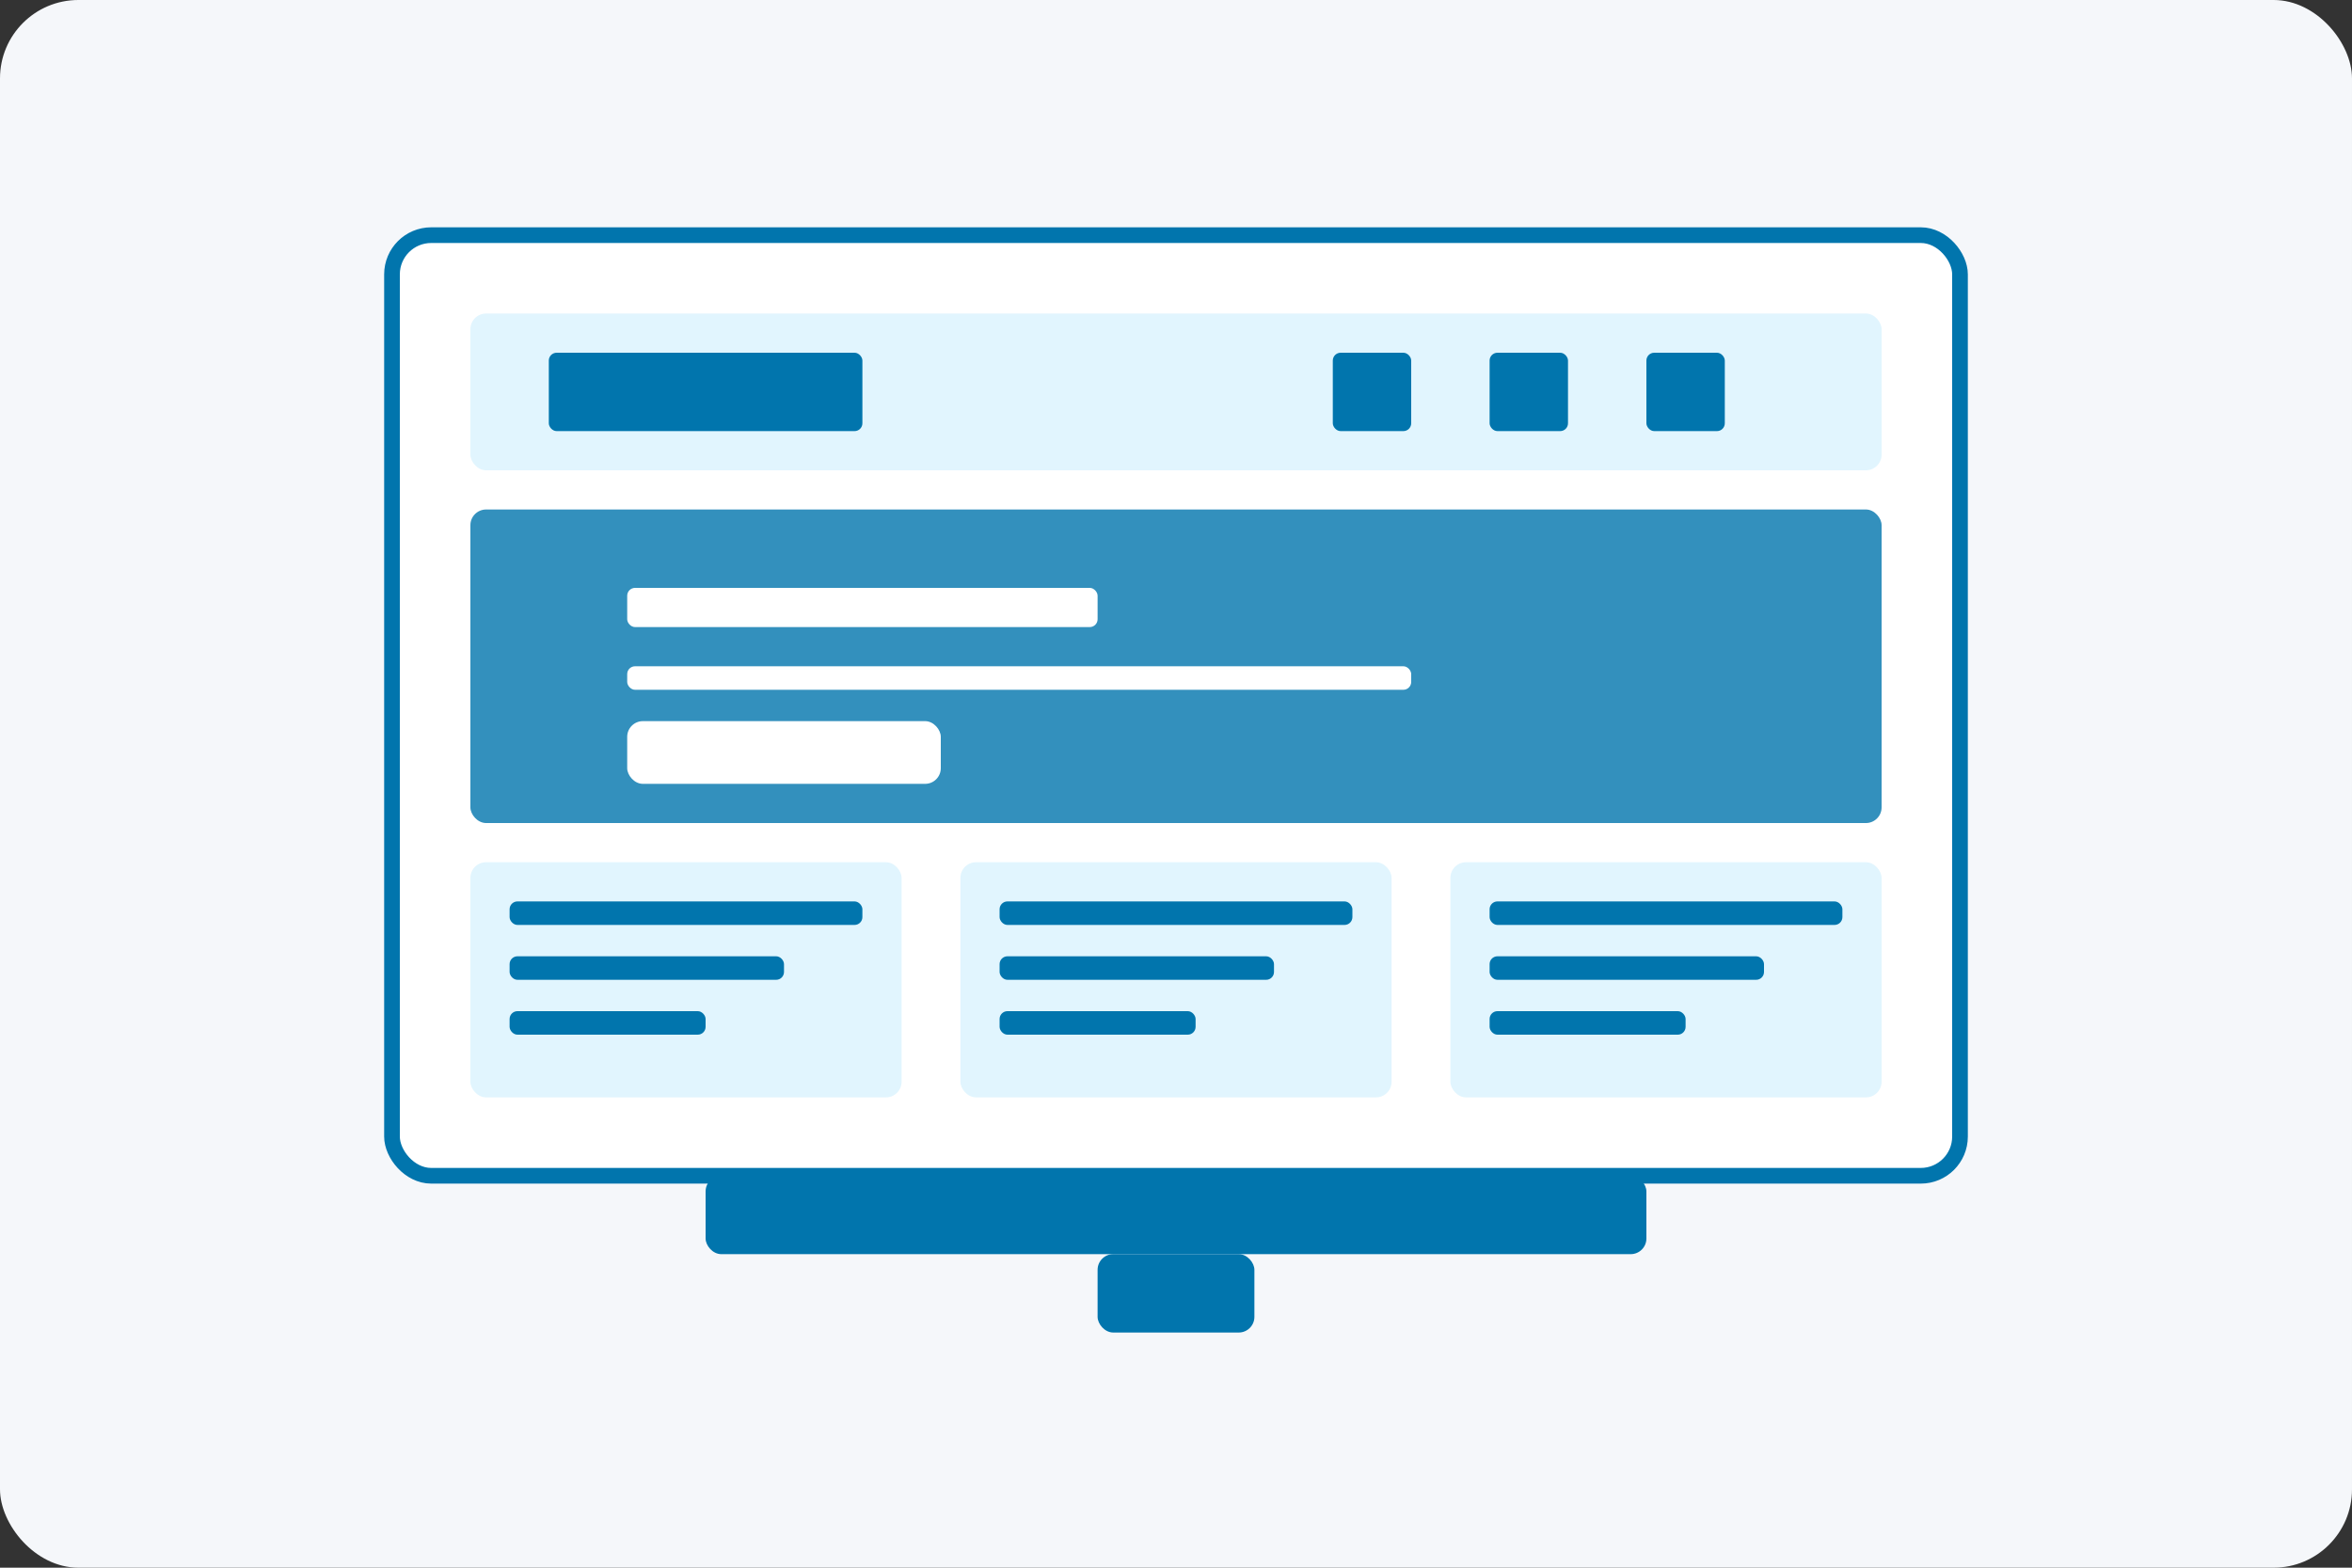 <svg width="300" height="200" viewBox="0 0 300 200" fill="none" xmlns="http://www.w3.org/2000/svg">
  <rect x="0" y="0" width="300" height="200" fill="#333333" stroke="none"/>
  <!-- Background -->
  <rect width="300" height="200" rx="10" fill="#F5F7FA"/>
  
  <!-- Monitor Frame -->
  <rect x="50" y="30" width="200" height="120" rx="5" fill="white" stroke="#0175AD" stroke-width="2"/>
  <rect x="90" y="150" width="120" height="10" rx="2" fill="#0175AD"/>
  <rect x="140" y="160" width="20" height="10" rx="2" fill="#0175AD"/>
  
  <!-- Website Layout -->
  <rect x="60" y="40" width="180" height="20" rx="2" fill="#E1F5FE"/>
  <rect x="70" y="45" width="40" height="10" rx="1" fill="#0175AD"/>
  <rect x="170" y="45" width="10" height="10" rx="1" fill="#0175AD"/>
  <rect x="190" y="45" width="10" height="10" rx="1" fill="#0175AD"/>
  <rect x="210" y="45" width="10" height="10" rx="1" fill="#0175AD"/>
  
  <!-- Hero Section -->
  <rect x="60" y="65" width="180" height="40" rx="2" fill="#0175AD" opacity="0.8"/>
  <rect x="80" y="75" width="60" height="5" rx="1" fill="white"/>
  <rect x="80" y="85" width="100" height="3" rx="1" fill="white"/>
  <rect x="80" y="92" width="40" height="8" rx="2" fill="white"/>
  
  <!-- Content Sections -->
  <rect x="60" y="110" width="55" height="30" rx="2" fill="#E1F5FE"/>
  <rect x="65" y="115" width="45" height="3" rx="1" fill="#0175AD"/>
  <rect x="65" y="122" width="35" height="3" rx="1" fill="#0175AD"/>
  <rect x="65" y="129" width="25" height="3" rx="1" fill="#0175AD"/>
  
  <rect x="122.5" y="110" width="55" height="30" rx="2" fill="#E1F5FE"/>
  <rect x="127.5" y="115" width="45" height="3" rx="1" fill="#0175AD"/>
  <rect x="127.5" y="122" width="35" height="3" rx="1" fill="#0175AD"/>
  <rect x="127.5" y="129" width="25" height="3" rx="1" fill="#0175AD"/>
  
  <rect x="185" y="110" width="55" height="30" rx="2" fill="#E1F5FE"/>
  <rect x="190" y="115" width="45" height="3" rx="1" fill="#0175AD"/>
  <rect x="190" y="122" width="35" height="3" rx="1" fill="#0175AD"/>
  <rect x="190" y="129" width="25" height="3" rx="1" fill="#0175AD"/>
</svg>